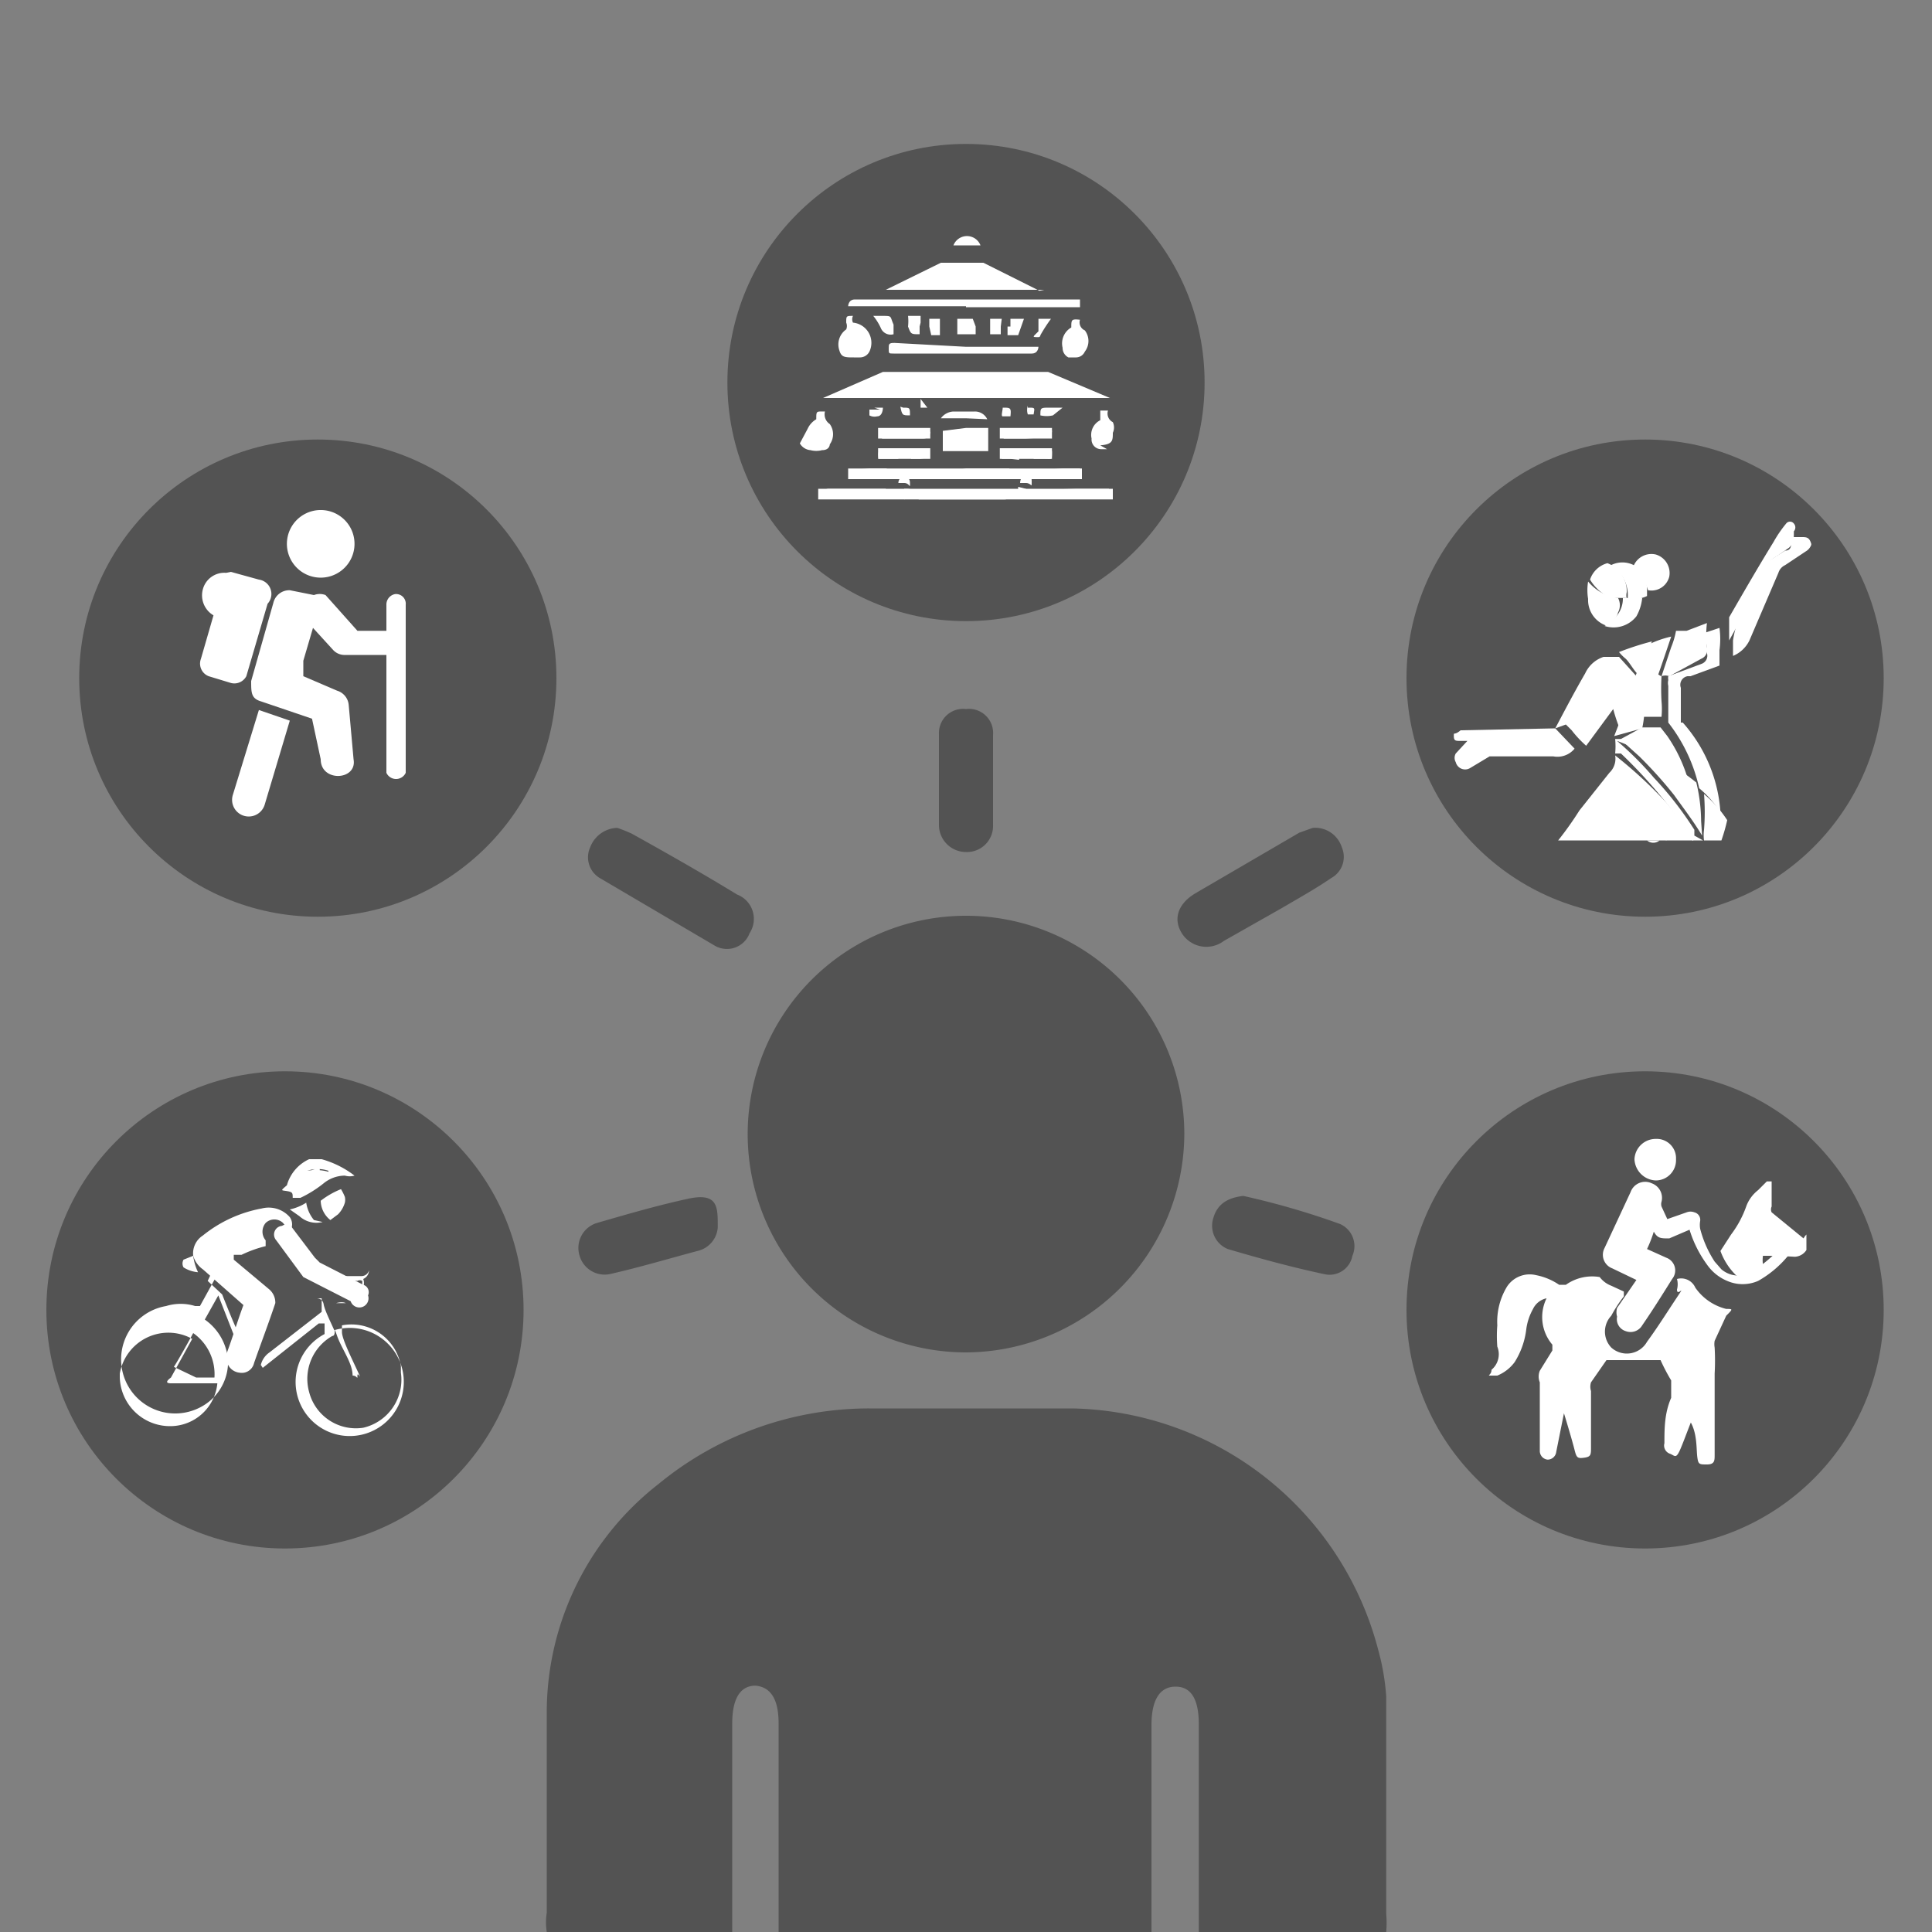 <?xml version="1.0" encoding="UTF-8"?>
<svg xmlns="http://www.w3.org/2000/svg" id="Layer_1" data-name="Layer 1" viewBox="0 0 20 20">
  <rect x="0" y="0" width="20" height="20" fill="#808080" stroke="none"/>
  <defs>
    <style>.cls-1{fill:#535353;}.cls-2,.cls-3{fill:#fff;}.cls-3{fill-rule:evenodd;}</style>
  </defs>
  <path class="cls-1" d="M14.35,17.56c0,.75,0,1.5,0,2.25a1.11,1.11,0,0,1,0,.19H12.41V17.85q0-.39-.24-.39c-.16,0-.25.13-.25.4V20H8.06c0-.72,0-1.44,0-2.16q0-.37-.24-.39c-.16,0-.24.14-.24.39,0,.72,0,1.44,0,2.16H5.66a.64.64,0,0,1,0-.2V17.74a3,3,0,0,1,1.16-2.38A3.43,3.43,0,0,1,9,14.58h2.1a3.34,3.34,0,0,1,3.17,2.51A2.42,2.42,0,0,1,14.35,17.56Z"></path>
  <path class="cls-1" d="M10,14a2.26,2.26,0,1,1,2.26-2.27A2.27,2.27,0,0,1,10,14Z"></path>
  <path class="cls-1" d="M13.59,8.57a.29.29,0,0,1,.3.2.25.25,0,0,1-.11.32c-.16.11-.34.21-.51.31l-.6.34a.3.3,0,0,1-.43-.07c-.1-.15-.05-.31.13-.42l1.08-.63Z"></path>
  <path class="cls-1" d="M6.39,8.57a1.56,1.56,0,0,1,.15.06c.36.2.73.41,1.09.63a.27.27,0,0,1,.13.4.25.25,0,0,1-.36.13l-1.19-.7a.25.25,0,0,1-.1-.32A.31.31,0,0,1,6.39,8.57Z"></path>
  <path class="cls-1" d="M7.43,12.71a.27.27,0,0,1-.21.24c-.3.08-.6.17-.91.24A.27.27,0,0,1,6,13a.27.27,0,0,1,.18-.34c.31-.09.62-.18.94-.25S7.43,12.5,7.43,12.71Z"></path>
  <path class="cls-1" d="M12.87,12.38a8.13,8.13,0,0,1,1,.29A.25.25,0,0,1,14,13a.24.24,0,0,1-.29.19c-.33-.07-.66-.16-1-.26a.26.26,0,0,1-.15-.32C12.6,12.47,12.7,12.4,12.87,12.38Z"></path>
  <path class="cls-1" d="M10.28,8.08c0,.16,0,.31,0,.46a.27.27,0,0,1-.28.28.28.28,0,0,1-.28-.28c0-.31,0-.63,0-.94A.25.25,0,0,1,10,7.34a.25.25,0,0,1,.28.27C10.28,7.76,10.28,7.92,10.28,8.08Z"></path>
  <circle class="cls-1" cx="2.95" cy="13.56" r="2.47"></circle>
  <circle class="cls-1" cx="17.03" cy="13.56" r="2.47"></circle>
  <circle class="cls-1" cx="17.03" cy="7.02" r="2.47"></circle>
  <circle class="cls-1" cx="3.29" cy="7.02" r="2.47"></circle>
  <circle class="cls-1" cx="10" cy="3.96" r="2.47"></circle>
  <path class="cls-2" d="M3.28,12h.05a1,1,0,0,1,.34.17.18.18,0,0,1-.1,0,.35.35,0,0,0-.22.08,1.2,1.2,0,0,1-.24.15l-.08,0s0,0,0,0v0c0-.05,0-.06-.06-.07s-.07,0,0-.06A.42.42,0,0,1,3.2,12h.08Zm.12.12a.34.34,0,0,0-.22,0s0,0,0,0h0A.5.5,0,0,1,3.4,12.13Zm-.09,0a.33.33,0,0,0-.2.05h0s0,0,0,0A.62.62,0,0,1,3.31,12.09Zm-.3.16H3l.06-.05h0s0,0,0,0l0,.05s0,0,0,0Zm.14,0,0,0,0,0s0,0,0,0Z"></path>
  <path class="cls-2" d="M3,12.75l-.07-.09a.13.13,0,0,0-.18,0,.14.14,0,0,0,0,.18l0,.06s0,0,0,0a1.25,1.25,0,0,0-.25.09l-.08,0s0,0,0,.05l.37.31a.18.18,0,0,1,.06.14.08.08,0,0,1,0,0c-.07.21-.15.42-.22.62a.13.13,0,0,1-.15.1.15.15,0,0,1-.13-.11.17.17,0,0,1,0-.1c.06-.16.11-.33.17-.49s0,0,0,0l-.42-.37A.26.26,0,0,1,2,13a.22.22,0,0,1,.1-.21,1.36,1.36,0,0,1,.61-.28A.29.29,0,0,1,3,12.6.13.13,0,0,1,3,12.75Z"></path>
  <path class="cls-2" d="M2.7,14.13A.22.22,0,0,1,2.79,14l.54-.42s0,0,0-.06l0-.08s0,0,0,0H2.88s0,0-.08,0h.48s.06,0,.07.06.07.18.11.27,0,0,0,0a.56.56,0,0,1,.71.43.56.56,0,1,1-.81-.39s0,0,0-.05,0-.06,0-.06,0,0-.06,0l-.58.46Zm1.45.08v-.07a.52.52,0,0,0-.61-.42s0,0,0,.07.1.27.16.4,0,0,0,.05,0,0-.05,0h0c0-.13-.11-.27-.16-.41s0,0-.05,0a.51.51,0,0,0-.24.58.5.5,0,0,0,.56.37A.51.51,0,0,0,4.15,14.21Z"></path>
  <path class="cls-2" d="M2.15,13.26l.15.14h0s0,0,0,0,.09.23.14.34a.15.15,0,0,1,0,.13l-.18-.46,0,0-.14.25s0,0,0,0a.57.57,0,0,1,.24.41s0,0,0,.06,0,0,0,0,0,0,0,0a.53.53,0,0,1-.29.44.56.56,0,1,1-.35-1.05.51.51,0,0,1,.3,0s0,0,.05,0l.16-.29a0,0,0,0,0,0-.05l0-.09Zm-.91,1a.52.52,0,0,0,.58.5.49.49,0,0,0,.43-.44s0,0,0,0H1.77q-.08,0,0-.06l.22-.4s0,0,0,0A.51.51,0,0,0,1.24,14.22Zm.79,0h.19s0,0,0,0A.52.52,0,0,0,2,13.8s0,0,0,0-.13.24-.2.35,0,0,0,0Z"></path>
  <path class="cls-2" d="M3.63,13.47l0,0-.49-.25,0,0-.28-.38a.09.09,0,0,1,.06-.15.08.08,0,0,1,.09,0l.25.33.05.05.45.23a.08.08,0,0,1,.05.11A.09.09,0,0,1,3.63,13.47Z"></path>
  <path class="cls-2" d="M3.57,12.39a.14.14,0,0,1,0,.06.29.29,0,0,1-.07.12l-.08.06h0a.26.26,0,0,1-.1-.2.06.06,0,0,1,0,0,.88.88,0,0,1,.21-.12h0A.56.56,0,0,1,3.57,12.39Z"></path>
  <path class="cls-2" d="M3.34,12.65a.26.26,0,0,1-.24-.06L3,12.52s0,0,0,0a.51.51,0,0,0,.17-.07s0,0,0,0a.37.37,0,0,0,.08.18l0,0Z"></path>
  <path class="cls-2" d="M3.75,13.34s0-.05,0-.08a.05.05,0,0,0-.05,0s-.08,0-.13-.05h.17a.08.08,0,0,0,.08-.06,0,0,0,0,1,0,0s0,0,0,0a.1.1,0,0,1-.06.09s0,0,0,0A.11.11,0,0,1,3.75,13.34Z"></path>
  <path class="cls-2" d="M2.05,13.17a.33.33,0,0,1-.15-.05.08.08,0,0,1,0-.08S2,13,2,13H2A.56.56,0,0,0,2.05,13.17Z"></path>
  <path class="cls-2" d="M3.58,13.49h-.1a0,0,0,0,1,0,0s0,0,0,0S3.54,13.47,3.58,13.49Z"></path>
  <polygon class="cls-2" points="2.15 13.26 2.15 13.26 2.15 13.26 2.15 13.26"></polygon>
  <path class="cls-2" d="M18.7,12.78v.09l0,.07a.15.15,0,0,1-.12.07l0,0L18.4,13h0l-.05,0-.1,0s0,0,0,0a.32.32,0,0,0,0,.09c0,.07-.08.09-.14.11a.12.12,0,0,1-.14,0,.67.67,0,0,1-.16-.25s0,0,0,0l.11-.17a1.08,1.08,0,0,0,.16-.3.38.38,0,0,1,.12-.16l.09-.09a0,0,0,0,1,.05,0s0,0,0,0l0,.26a.07.07,0,0,0,0,.06l.33.27,0,0A.18.18,0,0,1,18.7,12.78Z"></path>
  <path class="cls-2" d="M18.51,13h0a1.1,1.1,0,0,1-.31.26.4.4,0,0,1-.32,0,.48.48,0,0,1-.21-.17,1.22,1.22,0,0,1-.18-.36s0,0,0,0l-.21.09h0c-.09,0-.12,0-.16-.07a.08.08,0,0,1,0,0s0,0,0,0a1.34,1.34,0,0,1-.07.18s0,0,0,0l.2.09a.14.14,0,0,1,.06.22c-.1.16-.2.32-.31.48a.14.14,0,0,1-.17.06.13.13,0,0,1-.09-.15.16.16,0,0,1,0-.09l.2-.29s0,0,0,0l-.25-.12a.15.15,0,0,1-.08-.21l.27-.58a.16.16,0,0,1,.22-.09.16.16,0,0,1,.1.19.09.09,0,0,0,0,.05l.06.13s0,0,0,0l.2-.07a.11.11,0,0,1,.08,0,.08.08,0,0,1,.06.09.24.24,0,0,0,0,.08,1.14,1.14,0,0,0,.15.34l.07.08a.27.27,0,0,0,.35,0,1.24,1.24,0,0,0,.22-.18v0Z"></path>
  <path class="cls-2" d="M17.61,14.47l-.07.17c-.05.11-.09.23-.14.35s-.06.08-.11.06a.09.09,0,0,1-.06-.11c0-.15,0-.31.07-.47l0-.18a.08.08,0,0,0,0,0,2,2,0,0,1-.11-.21s0,0,0,0h-.56s0,0,0,0l-.16.23a.15.15,0,0,0,0,.09c0,.11,0,.23,0,.34s0,.16,0,.24,0,.1-.07.11-.08,0-.1-.08-.07-.25-.11-.38v0l-.08.4v0a.09.09,0,0,1-.09.08.09.09,0,0,1-.08-.09c0-.06,0-.11,0-.17l0-.54a.16.16,0,0,1,0-.12l.13-.21a0,0,0,0,0,0-.06.44.44,0,0,1-.06-.48v0h0a.2.2,0,0,0-.14.11.58.58,0,0,0-.07.21.82.82,0,0,1-.12.34.42.42,0,0,1-.18.14s0,0-.06,0,0,0,0-.06a.21.21,0,0,0,.06-.24,1.42,1.42,0,0,1,0-.22.7.7,0,0,1,.1-.4.28.28,0,0,1,.3-.12.64.64,0,0,1,.24.1,0,0,0,0,0,.07,0,.47.47,0,0,1,.35-.08h0a.27.27,0,0,0,.12.09l.13.06s0,0,0,.05a1.37,1.37,0,0,0-.13.2.24.24,0,0,0,0,.33.24.24,0,0,0,.37-.06c.11-.15.21-.31.31-.46s0,0,0-.08a.21.21,0,0,0,0-.11s0,0,0,0h0a.16.16,0,0,1,.19.09.55.55,0,0,0,.32.22c.07,0,.07,0,0,.07l-.12.26a.2.2,0,0,0,0,.07,2.45,2.45,0,0,1,0,.27c0,.22,0,.45,0,.67,0,.06,0,.11,0,.17s0,.1-.08.1-.09,0-.1-.08,0-.24-.07-.36l0-.14Z"></path>
  <path class="cls-2" d="M17.35,12a.21.21,0,0,1-.21.22.23.23,0,0,1-.22-.22.22.22,0,0,1,.22-.21A.2.2,0,0,1,17.35,12Z"></path>
  <path class="cls-3" d="M3.62,5.81a.35.35,0,0,1-.48.12.35.35,0,1,1,.48-.12Z"></path>
  <path class="cls-2" d="M3,6.11a.17.17,0,0,0-.17.13l-.23.81c0,.12,0,.18.1.21l.53.18.09.42c0,.24.38.22.34,0L3.61,7.3a.17.17,0,0,0-.12-.15L3.14,7l0-.16.1-.34.21.23a.16.16,0,0,0,.11.05H4V8A.11.11,0,0,0,4.2,8V6.26a.1.1,0,0,0-.11-.11A.11.11,0,0,0,4,6.26v.27h-.3l-.33-.37a.17.17,0,0,0-.12,0Z"></path>
  <path class="cls-2" d="M2.68,7.35l-.27.88a.17.17,0,1,0,.33.1L3,7.46Z"></path>
  <path class="cls-3" d="M2.34,5.93a.23.23,0,0,0-.24.17.24.24,0,0,0,.11.27l-.13.45A.14.14,0,0,0,2.16,7l.23.07A.14.14,0,0,0,2.55,7l.22-.75A.15.15,0,0,0,2.68,6l-.29-.08Z"></path>
  <path class="cls-2" d="M18.75,5.64a.13.13,0,0,1-.06.07l-.21.14a.13.13,0,0,0-.07.08l-.3.7a.33.33,0,0,1-.17.16s0,0,0-.07,0-.06,0-.09A1.15,1.15,0,0,1,18,6.4c.06-.16.13-.31.2-.47a.24.24,0,0,1,.09-.11l.19-.12c.07,0,.07-.07.05-.14v0l.12,0c.05,0,.08,0,.1.07Z"></path>
  <path class="cls-2" d="M17.26,8.32a4.44,4.44,0,0,1,.27.38h-1.4a3.46,3.46,0,0,0,.22-.31L16.66,8a.2.2,0,0,0,.06-.18s0,0,0,0a.08.08,0,0,1,0,0A4.6,4.6,0,0,1,17.26,8.32Z"></path>
  <path class="cls-2" d="M16.1,7.54c.1-.19.2-.38.31-.57a.32.32,0,0,1,.19-.17l.11,0s0,0,.05,0l.18.2a0,0,0,0,1,0,0s0,.08,0,.13l-.17.42s0,0,0,0a1.72,1.72,0,0,1-.07-.21s0,0,0,0h0l-.28.38v0a1.14,1.14,0,0,1-.15-.16l-.06-.06Z"></path>
  <path class="cls-2" d="M16.1,7.54l.2.21,0,0a.23.23,0,0,1-.22.08l-.32,0-.26,0-.08,0-.2.12a.1.1,0,0,1-.15-.06.09.09,0,0,1,0-.09l.12-.13h-.07c-.05,0-.07,0-.07-.05s0,0,.07-.06Z"></path>
  <path class="cls-2" d="M17.63,8.7h-.11c-.07-.12-.16-.23-.24-.35a5.17,5.17,0,0,0-.5-.55s0,0-.06,0a.76.76,0,0,0,0-.15s0,0,.06,0L17,7.53h0l.19,0h0s0,0,0,0h0l.07.09a1.56,1.56,0,0,1,.22.47s0,0,0,0h0s0,0,0,0a2.58,2.58,0,0,0-.74-.42,3.41,3.41,0,0,1,.38.38,3.57,3.57,0,0,1,.42.54l0,.06h0v0h0Z"></path>
  <path class="cls-2" d="M17,7.54l-.29.08h0l.12-.31a2.6,2.6,0,0,1,.1-.25V7a0,0,0,0,1,0,0l.12-.32,0,0a1.06,1.06,0,0,1,.25-.09s0,0,0,0-.09.27-.14.41h0c-.05.14-.1.27-.14.41A1.17,1.17,0,0,1,17,7.54Z"></path>
  <path class="cls-2" d="M17.27,7.48h0l0,0c0-.13,0-.26,0-.38a.13.13,0,0,1,0-.06h0A.12.12,0,0,1,17.27,7l.35-.13h0a.09.09,0,0,0,.05-.11c0-.06,0-.13-.05-.2s0,0,0,0l.18-.06a0,0,0,0,1,0,0,.85.85,0,0,1,0,.23l0,.16-.3.11L17.47,7a.09.09,0,0,0-.07.12c0,.08,0,.16,0,.24v.12h0A.58.58,0,0,1,17.27,7.48Z"></path>
  <path class="cls-2" d="M17.9,6.63l0-.24c.15-.26.3-.52.46-.78a1.27,1.27,0,0,1,.13-.19.05.05,0,0,1,.08,0,.06.06,0,0,1,0,.08l0,0h0c0,.09,0,.12-.05.17l-.13.09a.41.41,0,0,0-.19.24c-.06.15-.13.3-.2.45Z"></path>
  <path class="cls-2" d="M17.67,6.45a1.11,1.11,0,0,0,0,.25.1.1,0,0,1-.06.12L17.28,7A.12.12,0,0,0,17.2,7l.1-.3a.84.84,0,0,0,.05-.17l.11,0Z"></path>
  <path class="cls-2" d="M17.27,7.48l.15,0a1.55,1.55,0,0,1,.39.93s0,0,0,0a1.07,1.07,0,0,0-.22-.25s0,0,0,0,0,0,0,0A1.69,1.69,0,0,0,17.27,7.48Z"></path>
  <path class="cls-2" d="M17.82,8.7h-.18v0h0v0h0a.41.41,0,0,1,0-.11,2.33,2.33,0,0,0,0-.37s0,0,0,0h0a1.22,1.22,0,0,1,.24.27A1.82,1.82,0,0,1,17.82,8.7Z"></path>
  <path class="cls-2" d="M16.64,6.48a.28.28,0,0,1-.2-.28.55.55,0,0,1,0-.18,0,0,0,0,1,0,0h0a.48.48,0,0,0,.31.17l0,0a.16.16,0,0,1,0,.15A.23.23,0,0,1,16.64,6.48Z"></path>
  <path class="cls-2" d="M16.91,5.86a0,0,0,0,0,0,0,.2.2,0,0,1,.23-.12.2.2,0,0,1,.14.23.19.19,0,0,1-.22.14h0a.59.59,0,0,0-.12-.22Z"></path>
  <path class="cls-2" d="M16.83,6.19l-.16,0A.49.49,0,0,1,16.46,6a.26.26,0,0,1,.18-.17.31.31,0,0,1,.2.3.15.15,0,0,0,0,.07Z"></path>
  <path class="cls-2" d="M16.85,6.19a0,0,0,0,1,0,0,.36.36,0,0,0-.06-.23.41.41,0,0,0-.13-.1.26.26,0,0,1,.27,0,.32.32,0,0,1,.12.22h0v.09s0,0,0,0A.29.29,0,0,1,16.85,6.19Z"></path>
  <path class="cls-2" d="M17.1,6.64a1.8,1.8,0,0,1-.08.21A.87.87,0,0,1,17,7c-.06,0-.11-.12-.17-.18a.46.46,0,0,1-.07-.07A3,3,0,0,1,17.1,6.64Z"></path>
  <path class="cls-2" d="M16.85,6.19H17a0,0,0,0,0,0,0V6.09a.49.49,0,0,1-.06.29.3.3,0,0,1-.33.1.35.35,0,0,0,.13-.11.28.28,0,0,0,.06-.18Z"></path>
  <path class="cls-2" d="M17.65,8.7h0v0h0Z"></path>
  <path class="cls-2" d="M16.77,8.63s0,0,0,0-.06,0-.07,0h-.1a.14.14,0,0,1,.12-.1h0S16.77,8.6,16.77,8.63Z"></path>
  <path class="cls-2" d="M17.25,8.7H17s0,0,0,0,0,0,.05,0a.1.1,0,0,0,.13,0s.05,0,.06,0S17.26,8.69,17.25,8.7Z"></path>
  <path class="cls-2" d="M16.7,8.33a.17.17,0,0,1,.16.12,0,0,0,0,1-.07,0,.1.1,0,0,0-.12-.06s0,0,0,0a0,0,0,0,1,0-.05Z"></path>
  <path class="cls-2" d="M17.11,8.4a.18.18,0,0,1-.06.13A0,0,0,0,1,17,8.47a.07.07,0,0,0,0-.09,0,0,0,0,0,0,0,.06.06,0,0,1,0-.06s0,0,.05,0A.13.13,0,0,1,17.11,8.4Z"></path>
  <path class="cls-2" d="M17.62,8.65h0c-.09-.15-.19-.28-.29-.42a4.48,4.48,0,0,0-.36-.4l-.2-.18v0a2.94,2.94,0,0,1,.79.45l0,0v0a1.75,1.75,0,0,1,.05.4Z"></path>
  <path class="cls-2" d="M17.2,7a2.35,2.35,0,0,0,0,.26.86.86,0,0,1,0,.16.09.09,0,0,0,0,0l-.21,0s0,0,0,0l.16-.45S17.19,7,17.2,7Z"></path>
  <path class="cls-2" d="M8.36,4.44a.22.22,0,0,1,.09-.1s0,0,0,0v0c0-.09,0-.08.09-.08s0,0,0,0a.12.12,0,0,0,.05.13.18.18,0,0,1,0,.21s0,.06-.08.06a.24.24,0,0,1-.12,0,.14.14,0,0,1-.11-.07Z"></path>
  <path class="cls-2" d="M10,4.12H8.52s0,0,0,0,0,0,0,0l.62-.27h1.71l.64.27h0s0,0,0,0H10Z"></path>
  <path class="cls-2" d="M10.81,3H9.17l0,0,.57-.28.06,0h.38l.58.29Z"></path>
  <path class="cls-2" d="M10,3.17H8.83c-.05,0-.05,0-.05,0s0-.07.07-.07h2.33s0,0,0,.08,0,0,0,0H10Z"></path>
  <path class="cls-2" d="M10,3.59h.75s0,0,0,0,0,.07-.07.07H9.25c-.05,0-.05,0-.05-.05s0-.06.06-.06Z"></path>
  <path class="cls-2" d="M10,4.43h.23s0,0,0,0v.24s0,0,0,0H9.76s0,0,0,0V4.46s0,0,0,0Z"></path>
  <path class="cls-2" d="M10,4.85h.45s0,0,0,0h0c0,.08,0,.07-.07.07H9.56c-.05,0-.05,0-.05,0v0s0,0,.05,0Z"></path>
  <path class="cls-2" d="M10,5.17H9.56s-.05,0-.05,0,0-.07.07-.07h.84c.05,0,.05,0,.05,0s0,.07-.07.07Z"></path>
  <path class="cls-2" d="M8.84,3.7h0c-.09,0-.13,0-.15-.07a.19.19,0,0,1,.07-.22.09.09,0,0,0,0-.07c0-.07,0-.07.07-.07s0,0,0,0v0a.08.08,0,0,0,0,.07A.21.21,0,0,1,9,3.64a.11.11,0,0,1-.1.06Z"></path>
  <path class="cls-2" d="M11.14,3.7h-.08A.11.11,0,0,1,11,3.6a.19.19,0,0,1,.09-.21s0,0,0,0v0c0-.08,0-.09.09-.08s0,0,0,0v0a.09.09,0,0,0,.05.11.18.18,0,0,1,0,.22.1.1,0,0,1-.09.06Z"></path>
  <path class="cls-2" d="M11.46,4.65H11.4a.1.1,0,0,1-.1-.11.17.17,0,0,1,.09-.19s0,0,0,0V4.25a0,0,0,0,1,0,0s.05,0,.08,0,0,0,0,0h0a.1.1,0,0,0,.05.12.13.13,0,0,1,0,.11v0c0,.08,0,.12-.13.13Z"></path>
  <path class="cls-2" d="M11.15,5.06h.33s0,0,0,0,0,.07-.07.07h-.63c-.05,0-.05,0-.05,0s0-.06.07-.06Z"></path>
  <path class="cls-2" d="M8.84,5.06h.33s0,0,0,0,0,.07-.07.07H8.51s0,0,0,0,0-.07.07-.07Z"></path>
  <path class="cls-2" d="M10.62,4.54h-.23s0,0,0,0,0-.08.08-.08h.42s0,0,0,0,0,.07-.07.07Z"></path>
  <path class="cls-2" d="M9.36,4.54H9.13s0,0,0,0,0-.07.08-.07h.42s0,0,0,0,0,.07-.07.07Z"></path>
  <path class="cls-2" d="M10,4.33H9.74s0,0,0,0a.17.17,0,0,1,.13-.07h.22a.14.14,0,0,1,.13.08s0,0,0,0Z"></path>
  <path class="cls-2" d="M10.1,3.38v.08a0,0,0,0,1,0,0H9.91a0,0,0,0,1,0,0V3.3a0,0,0,0,1,0,0h.16a0,0,0,0,1,0,0Z"></path>
  <path class="cls-2" d="M9,4.85h.18s0,0,0,0,0,.08-.09.08h-.3s0,0,0,0,0-.07.08-.07Z"></path>
  <path class="cls-2" d="M11,4.85h.18a0,0,0,0,1,0,0c0,.09,0,.08-.08.08h-.31s0,0,0,0,0-.07.07-.07Z"></path>
  <path class="cls-2" d="M9.52,3.38v.08s0,0,0,0h0c-.09,0-.09,0-.12-.08a.49.49,0,0,0,0-.11s0,0,0,0h.13s0,0,0,0v.07Z"></path>
  <path class="cls-2" d="M10.46,3.38V3.3a0,0,0,0,1,0,0h.14s0,0,0,0l-.06.17h0s-.07,0-.11,0,0,0,0,0V3.38Z"></path>
  <path class="cls-2" d="M9.62,3.38V3.3a0,0,0,0,1,0,0h.11s0,0,0,0v.17s0,0,0,0H9.64s0,0,0,0Z"></path>
  <path class="cls-2" d="M10.36,3.38v.08a0,0,0,0,1,0,0h-.11l0,0V3.3s0,0,0,0h.12s0,0,0,0Z"></path>
  <path class="cls-2" d="M9.13,3.27c.11,0,.08,0,.12.09l0,.1s0,0,0,0h0a.11.11,0,0,1-.13-.06.57.57,0,0,0-.08-.13s0,0,0,0Z"></path>
  <path class="cls-2" d="M10.75,3.49c-.07,0-.06,0,0-.06l0-.13s0,0,0,0h.13s0,0,0,0a1.63,1.63,0,0,0-.11.17S10.77,3.49,10.75,3.49Z"></path>
  <path class="cls-2" d="M10,2.54H9.87s0,0,0,0a.15.15,0,0,1,.28,0s0,0,0,0Z"></path>
  <path class="cls-2" d="M9.2,4.75H9.1a.14.14,0,0,1,0-.09s0,0,0,0H9.3s0,.06,0,.09a0,0,0,0,1,0,0Z"></path>
  <path class="cls-2" d="M9.52,4.75H9.43s0,0,0-.08,0,0,0,0H9.6c.05,0,0,.05,0,.07s0,0,0,0Z"></path>
  <path class="cls-2" d="M10.46,4.75h-.09s0,0,0-.08,0,0,0,0h.18s0,.06,0,.09,0,0,0,0Z"></path>
  <path class="cls-2" d="M10.78,4.75H10.7a0,0,0,0,1,0,0c0-.1,0-.08.08-.08h.11a0,0,0,0,1,0,0c0,.1,0,.08-.08.08Z"></path>
  <path class="cls-2" d="M10.93,4.22H11s0,0,0,0l-.1.08a.29.29,0,0,1-.13,0,0,0,0,0,1,0,0h0c0-.08,0-.08.1-.08Z"></path>
  <path class="cls-2" d="M9.05,4.22h.09s0,0,0,0,0,.09-.06.09A.11.11,0,0,1,9,4.3L9,4.24a0,0,0,0,1,0,0h.11Z"></path>
  <path class="cls-2" d="M10.64,4.22c.08,0,.07,0,.06.07s0,0,0,0h0s-.05,0-.06,0a.14.14,0,0,1,0-.09s0,0,0,0Z"></path>
  <path class="cls-2" d="M9.35,4.22c.07,0,.07,0,.07.08s0,0,0,0h0c-.08,0-.08,0-.1-.09s0,0,0,0Z"></path>
  <path class="cls-2" d="M10.38,4.22h0c.08,0,.09,0,.08.09a0,0,0,0,1,0,0h0s-.06,0-.08,0,0-.06,0-.09,0,0,0,0Z"></path>
  <path class="cls-2" d="M9.6,4.22h.05s0,0,0,0l0,0s0,0,0,0H9.53s0-.06,0-.09,0,0,0,0Z"></path>
  <path class="cls-2" d="M9.36,5.17h0s0,0,0-.06,0-.05,0-.05h0c.09,0,.08,0,.08.08s0,0,0,0Z"></path>
  <path class="cls-2" d="M10.62,5.06h0s0,0,0,.06,0,0,0,0h0c-.08,0-.08,0-.08-.08s0,0,0,0Z"></path>
  <path class="cls-2" d="M9.36,5s-.06,0-.06,0a.07.07,0,0,1,.06-.07s.06,0,.06.07S9.42,5,9.36,5Z"></path>
  <path class="cls-2" d="M10.62,5s-.06,0-.06,0,0-.08.06-.08.06,0,.06.07S10.68,5,10.62,5Z"></path>
  <rect class="cls-2" x="8.47" y="5.06" width="3.05" height="0.11"></rect>
  <rect class="cls-2" x="8.78" y="4.85" width="2.42" height="0.11"></rect>
  <rect class="cls-2" x="9.09" y="4.64" width="0.54" height="0.11"></rect>
  <rect class="cls-2" x="9.09" y="4.43" width="0.54" height="0.11"></rect>
  <rect class="cls-2" x="10.35" y="4.64" width="0.54" height="0.11"></rect>
  <rect class="cls-2" x="10.35" y="4.43" width="0.54" height="0.11"></rect>
</svg>
